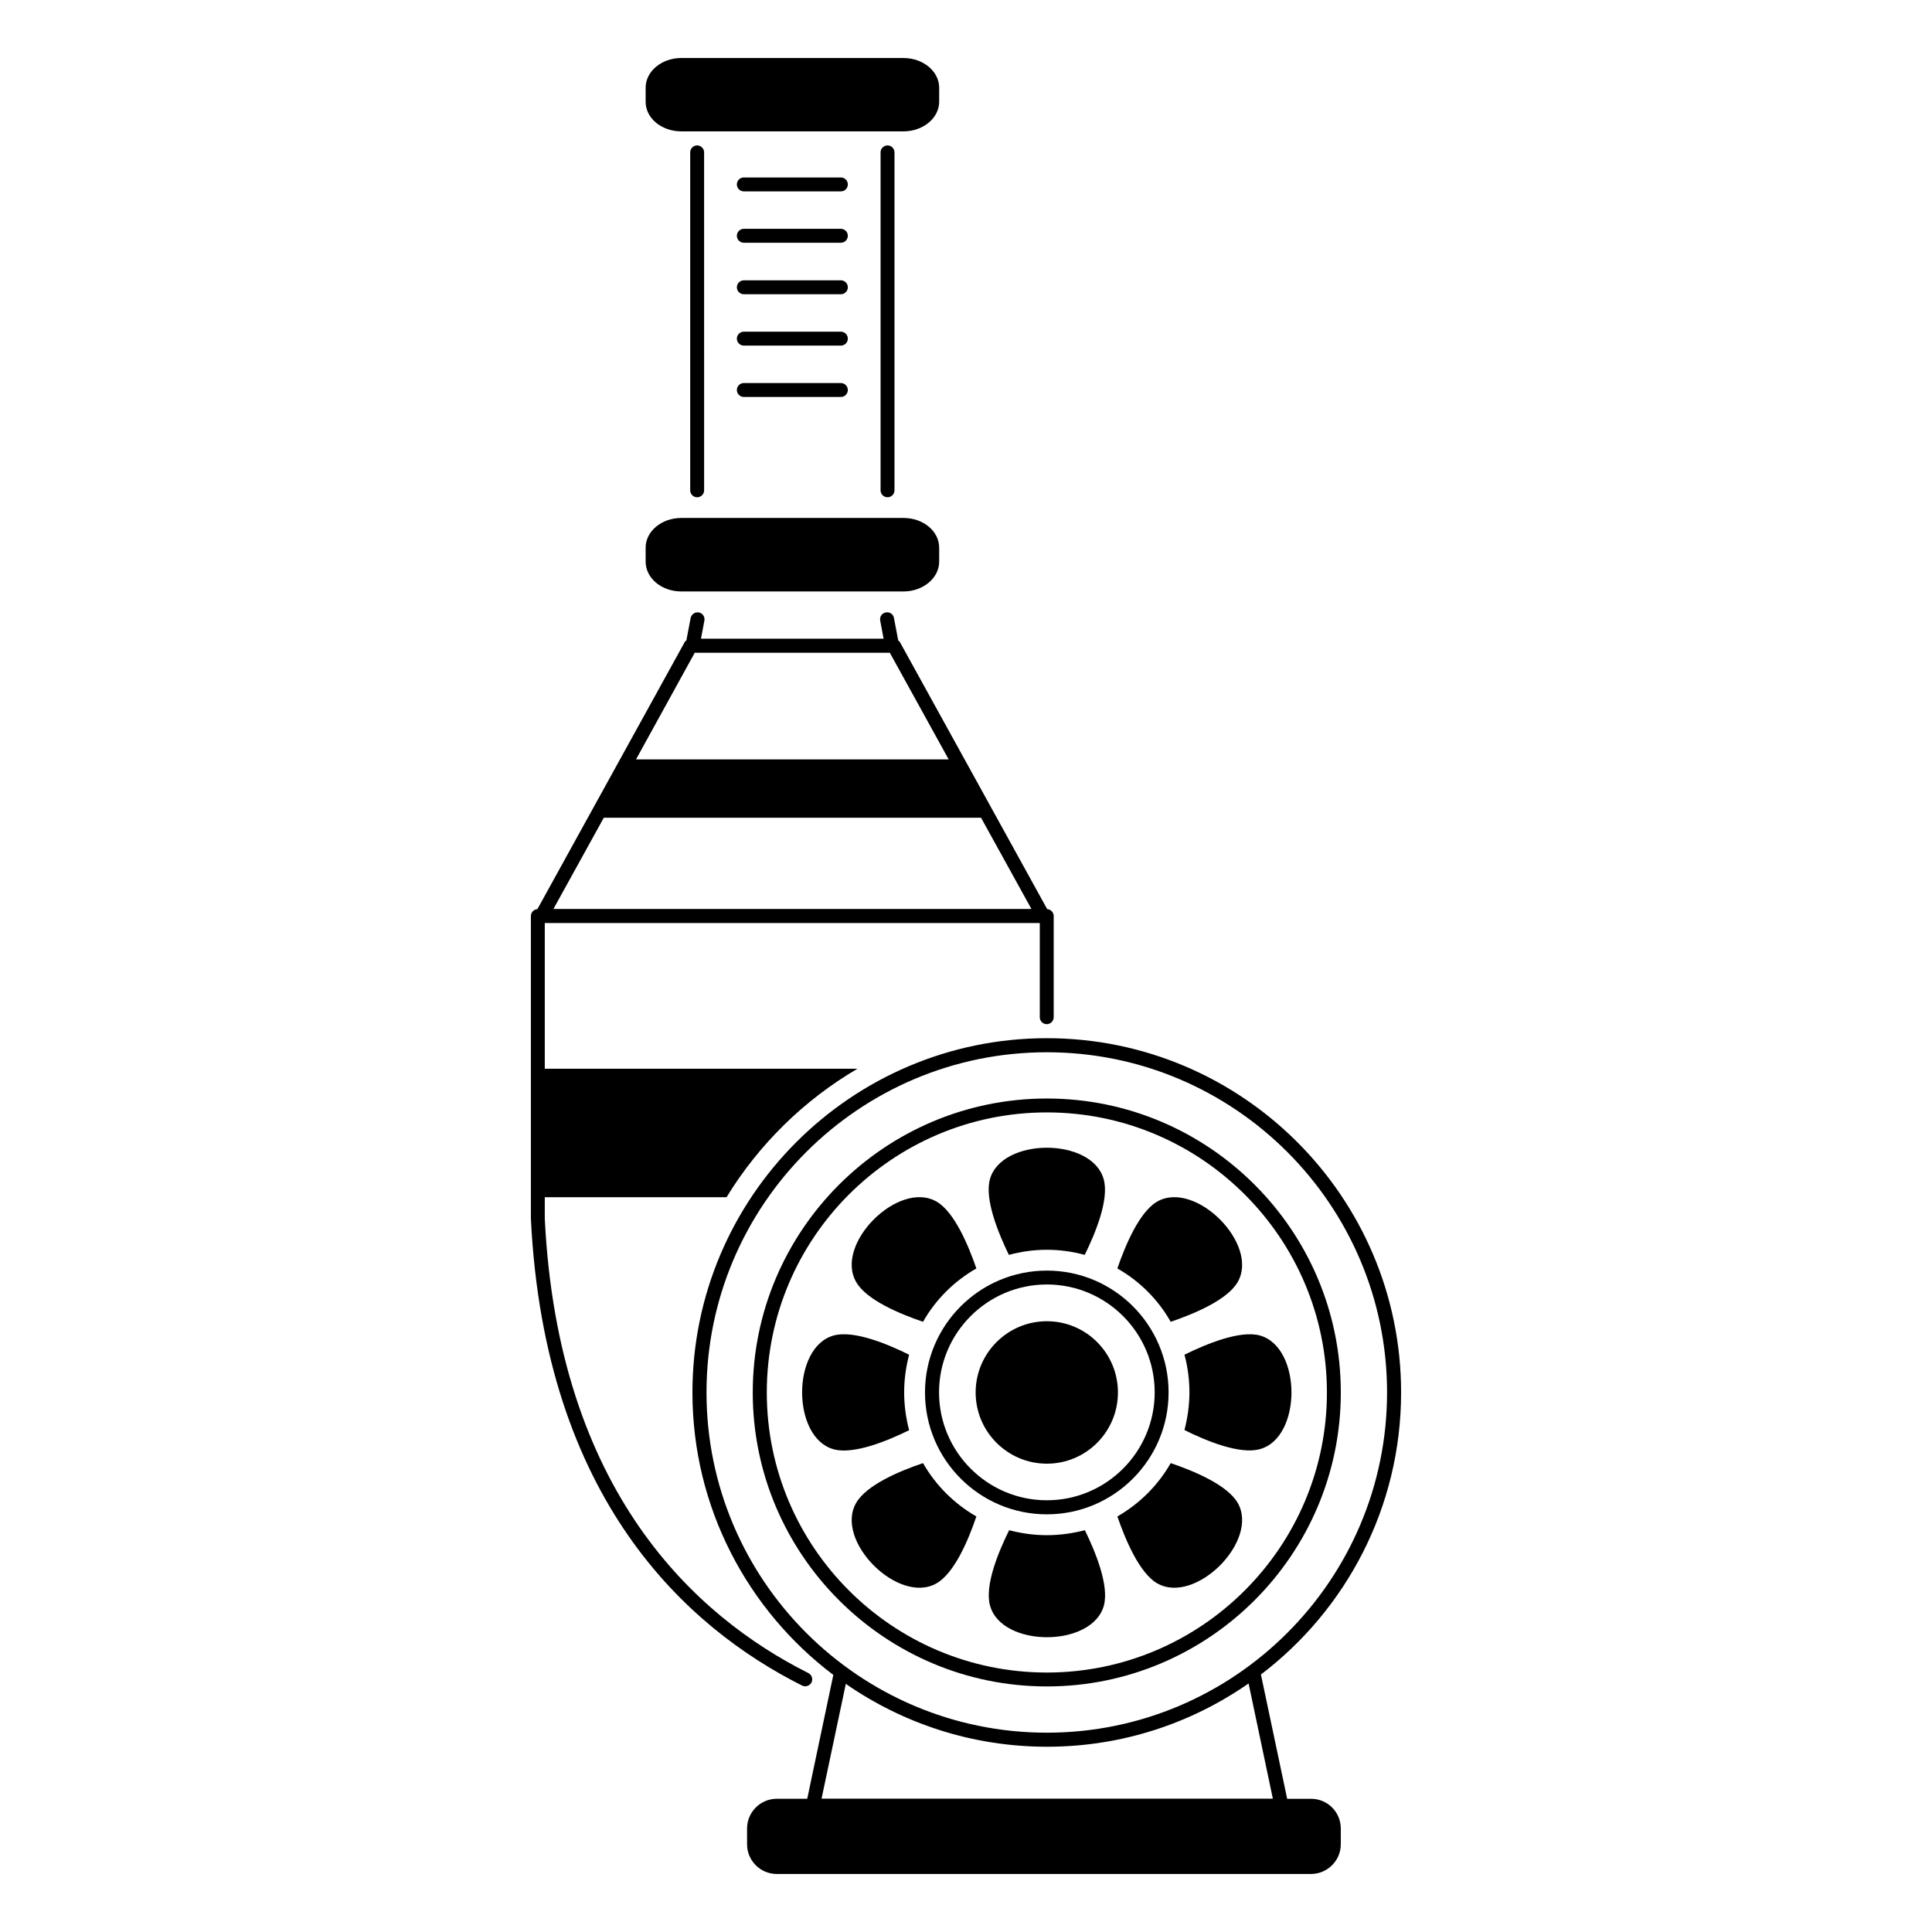 <?xml version="1.0" encoding="UTF-8"?>
<!-- Uploaded to: ICON Repo, www.svgrepo.com, Generator: ICON Repo Mixer Tools -->
<svg fill="#000000" width="800px" height="800px" version="1.1" viewBox="144 144 512 512" xmlns="http://www.w3.org/2000/svg">
 <g>
  <path d="m377.36 184.38v89.559c0 1.016 0.828 1.844 1.844 1.844s1.844-0.828 1.844-1.844v-89.559c0-1.016-0.828-1.844-1.844-1.844-1.016 0.004-1.844 0.828-1.844 1.844z"/>
  <path d="m326.91 184.38v89.559c0 1.016 0.828 1.844 1.844 1.844s1.844-0.828 1.844-1.844l-0.004-89.559c0-1.016-0.828-1.844-1.844-1.844-1.016 0.004-1.84 0.828-1.84 1.844z"/>
  <path d="m366.84 191.03h-25.719c-1.016 0-1.844 0.828-1.844 1.844s0.828 1.844 1.844 1.844h25.719c1.016 0 1.844-0.828 1.844-1.844s-0.828-1.844-1.844-1.844z"/>
  <path d="m366.84 204.64h-25.719c-1.016 0-1.844 0.828-1.844 1.844s0.828 1.844 1.844 1.844h25.719c1.016 0 1.844-0.828 1.844-1.844s-0.828-1.844-1.844-1.844z"/>
  <path d="m366.84 218.29h-25.719c-1.016 0-1.844 0.828-1.844 1.844 0 1.016 0.828 1.844 1.844 1.844h25.719c1.016 0 1.844-0.828 1.844-1.844 0-1.016-0.828-1.844-1.844-1.844z"/>
  <path d="m366.84 231.9h-25.719c-1.016 0-1.844 0.828-1.844 1.844 0 1.016 0.828 1.844 1.844 1.844h25.719c1.016 0 1.844-0.828 1.844-1.844 0-1.016-0.828-1.844-1.844-1.844z"/>
  <path d="m366.84 245.51h-25.719c-1.016 0-1.844 0.828-1.844 1.844 0 1.016 0.828 1.844 1.844 1.844h25.719c1.016 0 1.844-0.828 1.844-1.844 0-1.016-0.828-1.844-1.844-1.844z"/>
  <path d="m357.4 590.88c0.676 0 1.316-0.375 1.656-1.016 0.453-0.902 0.074-2.031-0.828-2.481-29.891-15-66.324-48.086-69.855-120.46v-5.641h48.164c8.574-14.023 20.527-25.754 34.703-34.062h-82.867v-38.613h131.18v24.965c0 1.016 0.828 1.844 1.844 1.844s1.844-0.828 1.844-1.844v-26.809c0-0.977-0.754-1.766-1.73-1.844l-38.988-70.684c-0.113-0.227-0.301-0.375-0.488-0.527l-1.129-5.941c-0.188-1.016-1.129-1.656-2.18-1.465-1.016 0.188-1.656 1.164-1.465 2.144l0.902 4.812-48.395 0.004 0.902-4.812c0.188-1.016-0.488-1.957-1.465-2.144-1.016-0.188-1.957 0.488-2.18 1.465l-1.129 5.941c-0.188 0.152-0.375 0.301-0.488 0.527l-38.988 70.684c-0.977 0.074-1.73 0.863-1.73 1.844v80.234c3.648 74.254 41.094 108.24 71.887 123.7 0.262 0.113 0.562 0.188 0.824 0.188zm-66.734-206 13.348-24.176h99.973l13.348 24.176zm37.449-67.898h51.695l15.602 28.273h-82.863z"/>
  <path d="m499.33 513.02c0-42.973-34.965-77.902-77.902-77.902-42.973 0-77.941 34.965-77.941 77.902s34.965 77.902 77.941 77.902c42.973 0 77.902-34.965 77.902-77.902zm-77.902 74.219c-40.945 0-74.219-33.273-74.219-74.219s33.312-74.219 74.219-74.219 74.219 33.273 74.219 74.219-33.312 74.219-74.219 74.219z"/>
  <path d="m324.54 300.74h58.914c5.188 0 9.438-3.57 9.438-7.894v-3.723c0-4.324-4.211-7.859-9.438-7.859h-58.914c-5.188 0-9.438 3.535-9.438 7.859v3.723c0 4.359 4.211 7.894 9.438 7.894z"/>
  <path d="m324.54 178.81h58.914c5.188 0 9.438-3.535 9.438-7.859v-3.762c-0.035-4.285-4.246-7.816-9.473-7.816h-58.879c-5.188 0-9.438 3.535-9.438 7.859v3.762c0 4.32 4.211 7.816 9.438 7.816z"/>
  <path d="m491.47 620.7h-6.356l-6.957-32.938c22.559-17.145 37.148-44.289 37.148-74.746 0-51.773-42.109-93.883-93.883-93.883-51.773 0-93.918 42.109-93.918 93.883 0 30.531 14.664 57.711 37.336 74.855l-6.918 32.824h-8.082c-4.324 0-7.859 3.535-7.859 7.894v4.172c0 4.324 3.535 7.859 7.859 7.859h141.59c4.324 0 7.894-3.535 7.894-7.859v-4.172c0-4.391-3.535-7.891-7.859-7.891zm-160.24-107.68c0-49.742 40.457-90.16 90.195-90.16 49.742 0 90.16 40.457 90.16 90.16s-40.457 90.16-90.16 90.16c-49.738 0-90.195-40.453-90.195-90.16zm36.922 77.227c15.152 10.488 33.5 16.656 53.312 16.656 19.852 0 38.238-6.203 53.426-16.77l6.43 30.531h-119.6z"/>
  <path d="m421.43 475.2c3.461 0 6.805 0.488 10.039 1.355 2.894-5.902 6.469-14.664 5.039-19.965-2.969-11.242-27.184-11.242-30.191 0-1.391 5.266 2.18 14.062 5.039 19.965 3.231-0.867 6.613-1.355 10.074-1.355z"/>
  <path d="m421.43 550.84c-3.461 0-6.805-0.488-10-1.316-2.894 5.867-6.504 14.625-5.074 19.926 3.008 11.242 27.184 11.242 30.191 0 1.391-5.266-2.18-14.062-5.039-19.926-3.273 0.828-6.621 1.316-10.078 1.316z"/>
  <path d="m388.61 494.29c3.348-5.902 8.234-10.754 14.137-14.137-2.144-6.203-5.828-14.965-10.527-17.707-10.078-5.828-27.184 11.242-21.316 21.316 2.707 4.738 11.504 8.422 17.707 10.527z"/>
  <path d="m454.25 531.74c-3.348 5.867-8.234 10.754-14.137 14.137 2.144 6.203 5.828 14.965 10.527 17.707 10.078 5.828 27.184-11.242 21.355-21.316-2.746-4.738-11.543-8.422-17.746-10.527z"/>
  <path d="m383.61 512.98c0-3.422 0.488-6.805 1.316-9.965-5.902-2.934-14.664-6.504-19.926-5.113-11.242 3.008-11.242 27.184 0 30.191 5.227 1.391 14.062-2.18 19.926-5.074-0.828-3.195-1.316-6.543-1.316-10.039z"/>
  <path d="m477.82 497.9c-5.227-1.391-14.062 2.219-19.926 5.113 0.863 3.16 1.316 6.543 1.316 9.965 0 3.461-0.488 6.805-1.316 10 5.867 2.934 14.664 6.504 19.926 5.074 11.242-2.969 11.242-27.105 0-30.152z"/>
  <path d="m388.61 531.74c-6.242 2.106-14.965 5.789-17.707 10.527-5.867 10.078 11.242 27.145 21.316 21.316 4.738-2.746 8.422-11.469 10.527-17.707-5.902-3.387-10.789-8.273-14.137-14.137z"/>
  <path d="m454.25 494.29c6.203-2.106 15-5.789 17.746-10.527 5.828-10.078-11.281-27.145-21.355-21.316-4.699 2.746-8.383 11.469-10.527 17.707 5.902 3.348 10.789 8.234 14.137 14.137z"/>
  <path d="m421.43 480.72c-17.82 0-32.297 14.477-32.297 32.297 0 17.82 14.477 32.297 32.297 32.297 17.785 0 32.258-14.477 32.258-32.297 0-17.824-14.438-32.297-32.258-32.297zm0 60.867c-15.754 0-28.574-12.82-28.574-28.613 0-15.754 12.82-28.574 28.574-28.574 15.754 0 28.574 12.82 28.574 28.574 0 15.793-12.82 28.613-28.574 28.613z"/>
  <path d="m421.43 494.14c-10.414 0-18.875 8.461-18.875 18.875 0 10.414 8.461 18.875 18.875 18.875 10.414 0 18.836-8.461 18.836-18.875 0-10.418-8.422-18.875-18.836-18.875z"/>
 </g>
</svg>